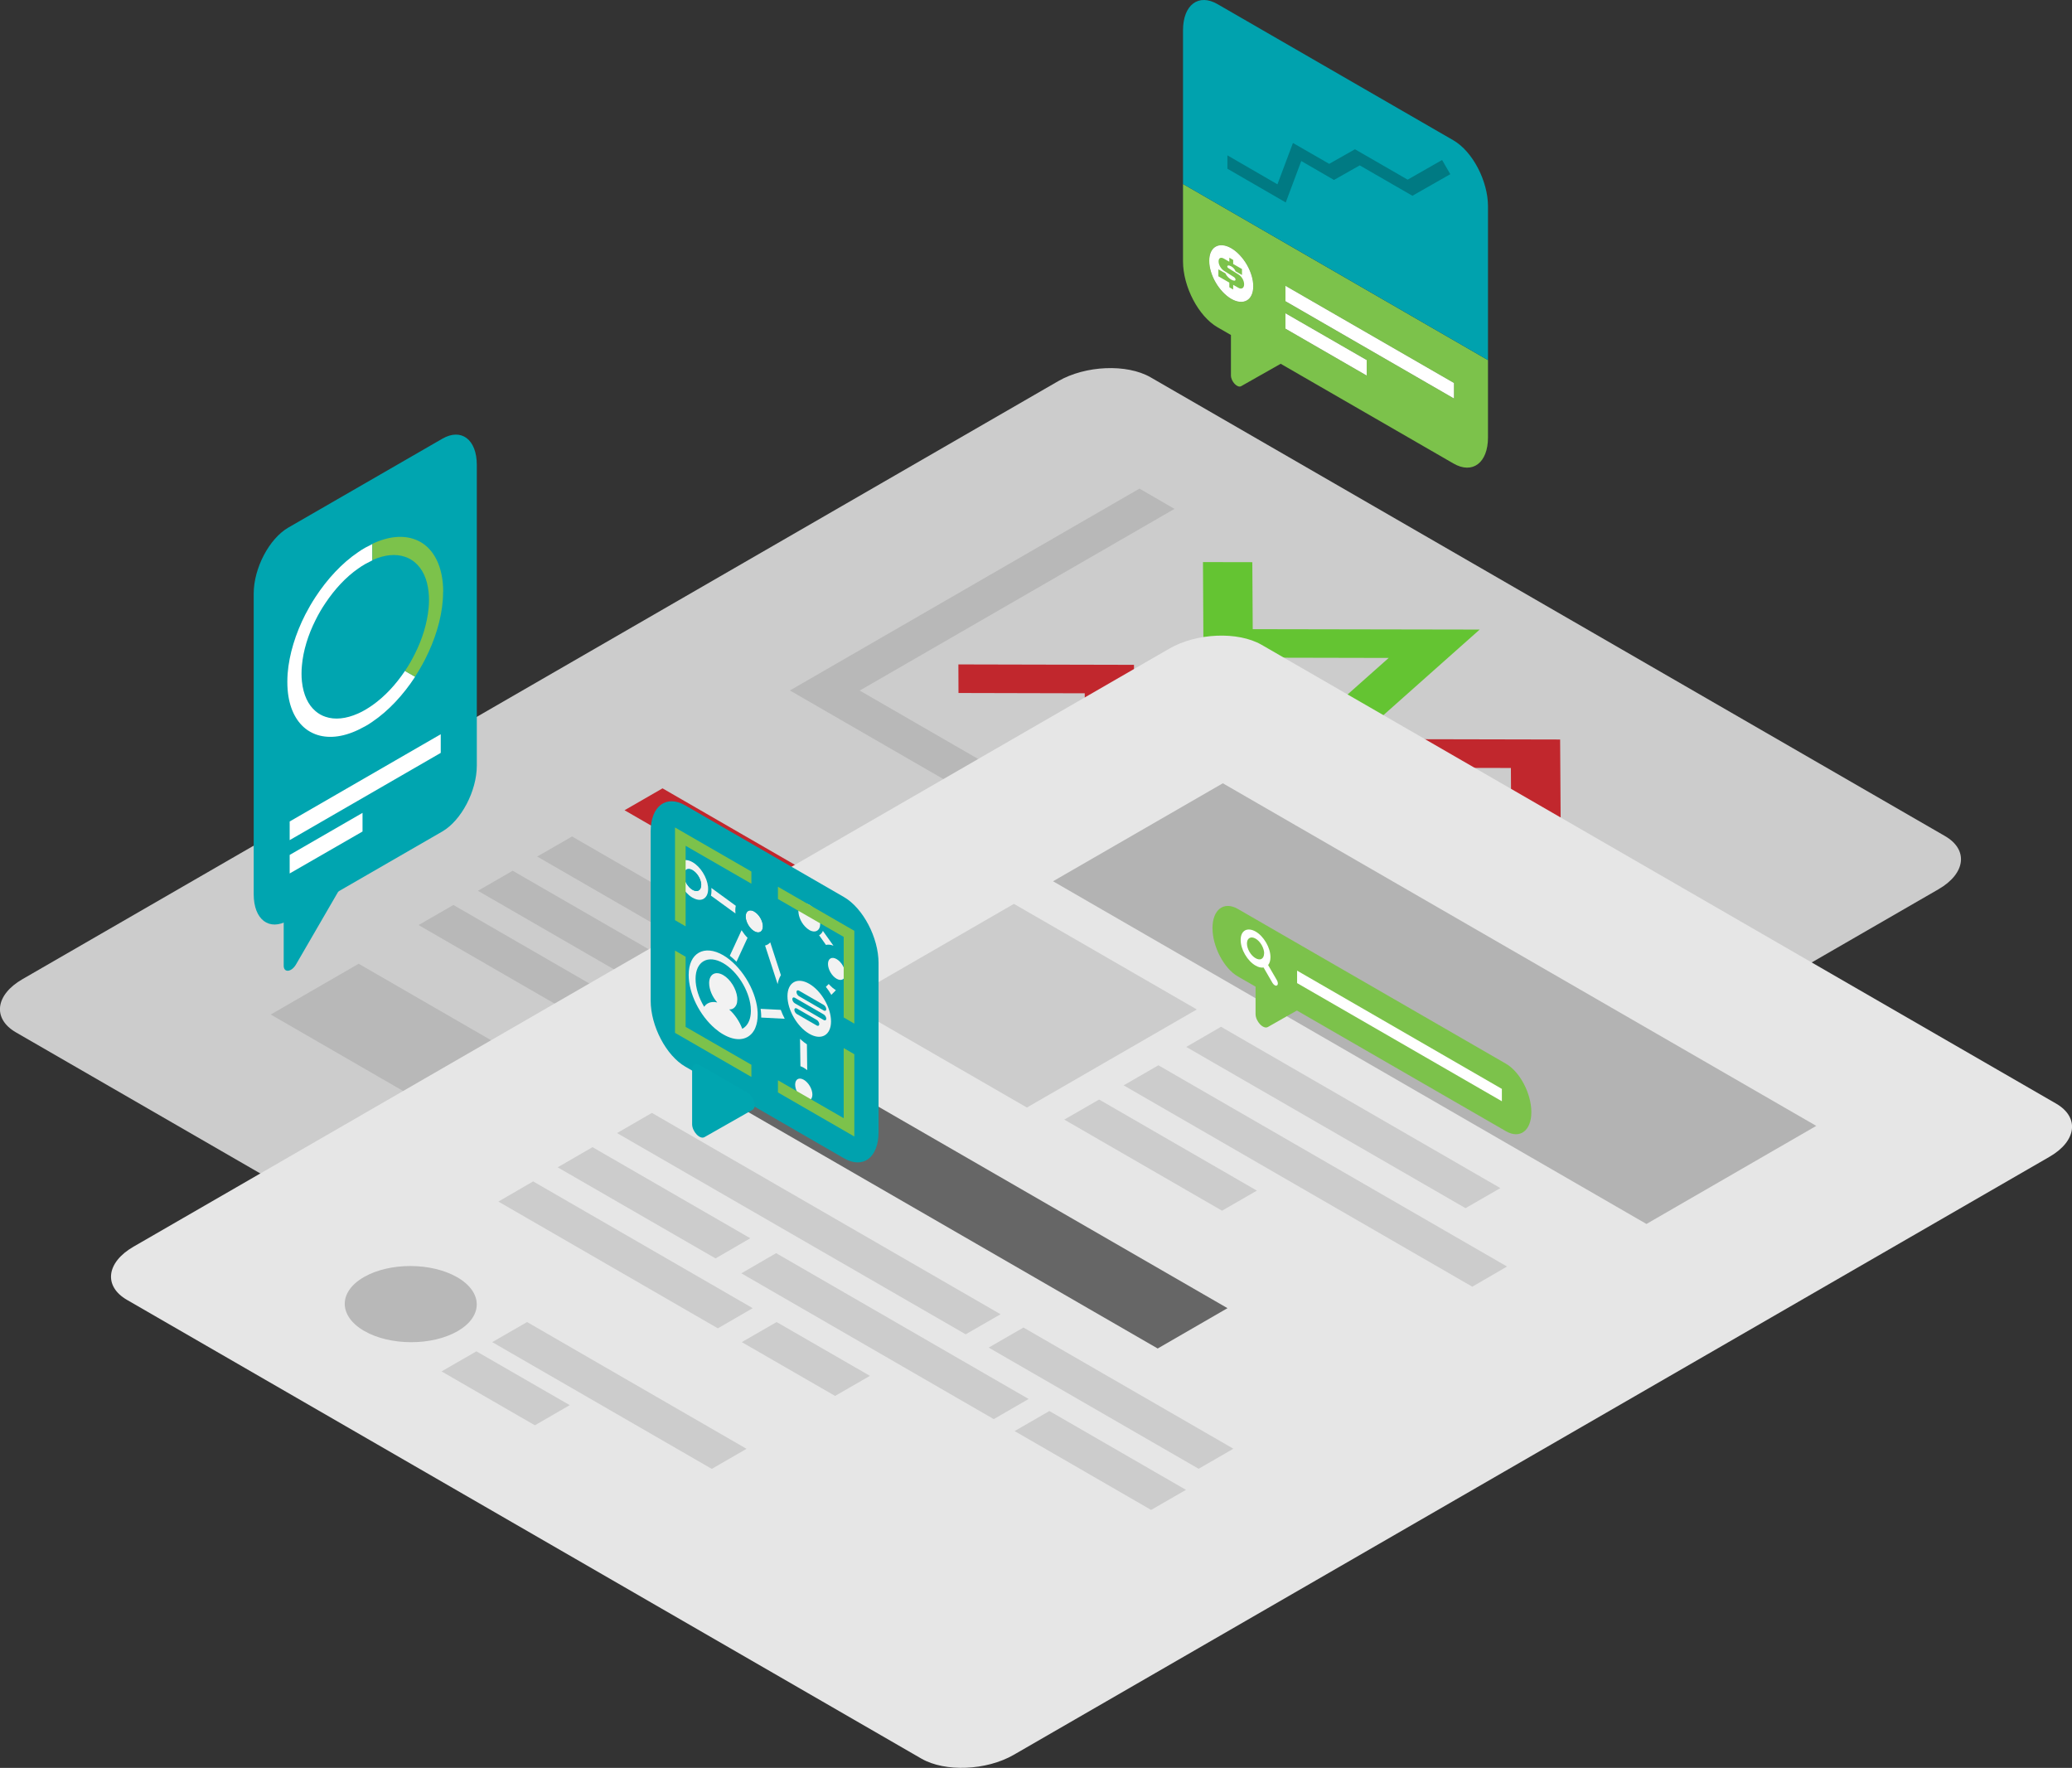 <svg xmlns="http://www.w3.org/2000/svg" id="Layer_2" data-name="Layer 2" viewBox="0 0 204.5 174.47"><rect x="0" y="0" width="204.5" height="174.47" fill="#333333" stroke="none"/><defs><style>      .cls-1 {        fill: #e6e6e6;      }      .cls-2 {        fill: #ccc;      }      .cls-3 {        fill: #5d9238;      }      .cls-4 {        fill: #64c432;      }      .cls-5 {        fill: #fff;      }      .cls-6 {        fill: #666;      }      .cls-7 {        fill: #00a2ae;      }      .cls-8 {        fill: #b8b8b8;      }      .cls-9 {        fill: #7cc24b;      }      .cls-10 {        fill: #f2f2f2;      }      .cls-11 {        fill: #c1272d;      }      .cls-12 {        fill: #b3b3b3;      }      .cls-13 {        fill: #007a83;      }      .cls-14 {        fill: #00a5b0;      }    </style></defs><g id="Layer_1-2" data-name="Layer 1"><g><g><g><path class="cls-2" d="M80,147.16L1.57,101.88c-2.33-1.35-2.04-3.7.65-5.25l102.23-59.02c2.69-1.55,6.76-1.72,9.1-.38l78.42,45.28c2.33,1.35,2.04,3.7-.65,5.25l-102.23,59.02c-2.69,1.55-6.76,1.72-9.1.38Z"></path><polygon class="cls-8" points="78.01 98.96 53.02 84.53 56.46 82.55 81.45 96.97 78.01 98.96"></polygon><polygon class="cls-8" points="62.74 96.9 47.17 87.91 50.6 85.93 66.18 94.92 62.74 96.9"></polygon><polygon class="cls-8" points="72.03 102.27 65.63 98.57 69.07 96.59 75.47 100.28 72.03 102.27"></polygon><polygon class="cls-8" points="62.97 103.8 41.31 91.29 44.75 89.31 66.41 101.82 62.97 103.8"></polygon><polygon class="cls-11" points="84.3 93.04 61.64 79.96 65.39 77.8 88.04 90.88 84.3 93.04"></polygon><polygon class="cls-8" points="91.59 106.8 83.8 102.3 87.24 100.31 95.02 104.81 91.59 106.8"></polygon><polygon class="cls-8" points="93.52 114.67 77.94 105.68 81.38 103.7 96.95 112.69 93.52 114.67"></polygon><polygon class="cls-8" points="109.65 117.22 94.07 108.23 97.51 106.25 113.08 115.24 109.65 117.22"></polygon><polygon class="cls-8" points="104.19 120.84 95.71 115.94 99.15 113.96 107.63 118.85 104.19 120.84"></polygon><polygon class="cls-8" points="82.36 114.99 72.09 109.06 75.52 107.08 85.8 113.01 82.36 114.99"></polygon><polygon class="cls-4" points="115.07 110.81 92.41 97.73 96.16 95.57 118.82 108.65 115.07 110.81"></polygon><polygon class="cls-8" points="62.67 120.88 26.72 100.12 35.4 95.11 71.35 115.87 62.67 120.88"></polygon><polygon class="cls-8" points="136.71 102.06 77.96 68.14 112.46 48.22 115.92 50.22 84.85 68.15 140.15 100.08 136.71 102.06"></polygon><polygon class="cls-11" points="107.1 75.7 107.06 68.42 94.6 68.39 94.59 65.57 111.92 65.61 111.96 72.89 153.98 72.98 154.03 80.67 149.15 80.66 149.12 75.79 107.1 75.7"></polygon><polygon class="cls-4" points="116.21 83.45 137.06 64.93 118.78 64.89 118.73 55.47 123.6 55.48 123.64 62.09 146.04 62.13 125.19 80.66 139.83 80.69 153.44 88.55 150.01 90.53 137.83 83.5 116.21 83.45"></polygon></g><g><path class="cls-1" d="M90.95,173.56L12.53,128.28c-2.33-1.35-2.04-3.7.65-5.25l102.23-59.02c2.69-1.55,6.76-1.72,9.1-.38l78.42,45.28c2.33,1.35,2.04,3.7-.65,5.25l-102.23,59.02c-2.69,1.55-6.76,1.72-9.1.38Z"></path><polygon class="cls-2" points="95.31 131.68 60.9 111.82 64.34 109.83 98.75 129.7 95.31 131.68"></polygon><polygon class="cls-2" points="70.62 124.19 55.04 115.2 58.48 113.21 74.05 122.2 70.62 124.19"></polygon><polygon class="cls-2" points="98.08 140.05 73.17 125.66 76.6 123.67 101.52 138.06 98.08 140.05"></polygon><polygon class="cls-2" points="145.31 126.98 110.9 107.11 114.33 105.13 148.74 124.99 145.31 126.98"></polygon><polygon class="cls-2" points="144.64 119.23 117.08 103.32 120.51 101.33 148.08 117.25 144.64 119.23"></polygon><polygon class="cls-2" points="120.61 119.48 105.04 110.49 108.48 108.51 124.05 117.5 120.61 119.48"></polygon><polygon class="cls-2" points="70.85 131.09 49.19 118.58 52.62 116.59 74.29 129.1 70.85 131.09"></polygon><polygon class="cls-2" points="70.25 144.96 48.58 132.45 52.02 130.47 73.68 142.98 70.25 144.96"></polygon><polygon class="cls-6" points="114.26 133.08 69.16 107.04 76.05 103.07 121.15 129.1 114.26 133.08"></polygon><polygon class="cls-2" points="118.3 144.95 97.58 132.99 101.01 131.01 121.73 142.97 118.3 144.95"></polygon><polygon class="cls-2" points="113.61 149.01 100.14 141.23 103.57 139.25 117.05 147.03 113.61 149.01"></polygon><polygon class="cls-2" points="82.42 137.76 73.21 132.45 76.65 130.47 85.86 135.78 82.42 137.76"></polygon><polygon class="cls-2" points="52.79 140.66 43.58 135.34 47.02 133.36 56.23 138.67 52.79 140.66"></polygon><polygon class="cls-12" points="162.5 120.79 103.93 86.97 120.69 77.3 179.26 111.11 162.5 120.79"></polygon><polygon class="cls-2" points="101.35 109.3 83.31 98.88 100.07 89.2 118.12 99.62 101.35 109.3"></polygon><path class="cls-8" d="M45.16,131.37c-2.53,1.46-6.66,1.45-9.21-.02-2.55-1.47-2.57-3.86-.03-5.32s6.66-1.45,9.21.02,2.57,3.86.03,5.32Z"></path></g></g><g><path class="cls-7" d="M83.3,114.31l-15.67-9.05c-1.88-1.09-3.41-4-3.41-6.51v-16.69c0-2.51,1.53-3.66,3.41-2.58l15.67,9.05c1.88,1.09,3.41,4,3.41,6.51v16.69c0,2.51-1.53,3.66-3.41,2.58Z"></path><g><g><path class="cls-3" d="M80.26,90.76c0,.25-.18.35-.4.22s-.4-.43-.4-.68c0-.25.18-.35.4-.22s.4.43.4.68Z"></path><path class="cls-7" d="M79.34,109.28c-.12-.07-.24-.16-.36-.26-.69-.59-1.17-1.57-1.17-2.38,0-.97.69-1.36,1.53-.87.77.44,1.42,1.48,1.52,2.41,0,.08.01.15.01.22,0,.22-.03.41-.1.57-.03.08-.08.16-.13.22-.28.36-.77.39-1.3.08ZM79.34,106.56c-.47-.27-.85-.05-.85.48,0,.45.27.99.65,1.32.07.06.13.1.2.14.3.17.56.15.72-.04.03-.04.05-.08.07-.12.04-.09.06-.19.06-.31,0-.04,0-.08,0-.12-.05-.51-.41-1.09-.84-1.33Z"></path><path class="cls-7" d="M82.58,97.38c-.12-.07-.24-.16-.36-.26-.69-.59-1.17-1.57-1.17-2.38,0-.97.69-1.36,1.53-.87.77.44,1.42,1.48,1.52,2.41,0,.08.01.15.01.22,0,.22-.03.41-.1.57-.03.08-.08.16-.13.22-.28.36-.77.39-1.3.08ZM82.58,94.65c-.47-.27-.85-.05-.85.48,0,.45.27.99.65,1.32.07.06.13.1.2.14.3.17.56.15.72-.04.03-.04.05-.08.07-.12.04-.09.06-.19.06-.31,0-.04,0-.08,0-.12-.05-.51-.41-1.09-.84-1.33Z"></path><path class="cls-10" d="M68.36,88.6c-.12-.07-.24-.16-.36-.26-.69-.59-1.17-1.57-1.17-2.38,0-.97.69-1.36,1.53-.87.77.44,1.42,1.48,1.52,2.41,0,.08.01.15.01.22,0,.22-.03.41-.1.57-.03.08-.08.16-.13.22-.28.36-.77.39-1.3.08ZM68.36,85.88c-.47-.27-.85-.05-.85.48,0,.45.27.99.65,1.32.07.06.13.1.2.14.3.17.56.15.72-.04.03-.04.05-.08.07-.12.04-.09.06-.19.06-.31,0-.04,0-.08,0-.12-.05-.51-.41-1.09-.84-1.33Z"></path><path class="cls-10" d="M79.87,91.77c-.09-.05-.17-.11-.25-.18-.49-.41-.82-1.1-.82-1.68,0-.68.48-.96,1.08-.61.54.31,1,1.05,1.07,1.7,0,.05,0,.11,0,.16,0,.15-.02.29-.07.4-.02.06-.05.11-.09.16-.2.25-.54.27-.92.06Z"></path><path class="cls-7" d="M79.87,102.81c-.23-.13-.45-.29-.67-.48-1.28-1.09-2.17-2.9-2.17-4.41s1.27-2.51,2.83-1.61c1.43.82,2.64,2.75,2.81,4.47.01.14.02.28.02.42,0,.4-.06.75-.19,1.05-.06.15-.14.29-.24.41-.52.66-1.42.72-2.41.15ZM79.87,97.1c-1.19-.68-2.15-.14-2.15,1.22,0,1.14.68,2.52,1.64,3.35.17.14.34.26.51.36.75.43,1.43.39,1.83-.11.07-.09.13-.2.18-.31.09-.23.14-.49.14-.8,0-.1,0-.21-.02-.32-.13-1.31-1.05-2.76-2.13-3.39Z"></path><path class="cls-10" d="M72.69,94.91l1.09-2.36c-.22-.22-.42-.48-.59-.75l-1.16,2.52c.23.18.45.38.66.59Z"></path><path class="cls-10" d="M77.07,96.23l-1.05-3.23c-.14.16-.31.27-.51.31l1.24,3.81c.06-.35.17-.64.32-.88Z"></path><path class="cls-10" d="M77.45,100.54c-.15-.29-.28-.58-.39-.88l-1.99-.1c.01.08.02.16.03.24.02.19.03.37.03.55,0,.02,0,.05,0,.07l2.32.12Z"></path><path class="cls-10" d="M82.14,97.45c-.12-.1-.24-.22-.35-.34l-.28.28c.2.25.38.51.54.79l.45-.46c-.12-.08-.25-.17-.37-.27Z"></path><path class="cls-10" d="M81.21,91.85s0,.02,0,.03c-.03.08-.07.15-.12.21-.07.09-.15.16-.25.2l.68.96c.22-.05.47-.03.74.08l-1.05-1.47Z"></path><path class="cls-10" d="M79.34,105.38c.11.07.22.14.33.23l-.03-2.55c-.17-.11-.35-.24-.51-.39-.06-.05-.11-.1-.17-.15l.04,2.7c.11.04.23.1.35.16Z"></path><path class="cls-10" d="M72.59,90.15c-.01-.1-.02-.21-.02-.3,0-.17.02-.32.05-.46l-2.41-1.76s0,.02,0,.03c0,.09.01.19.01.27,0,.17-.02.32-.05.46l2.42,1.76Z"></path><path class="cls-10" d="M75.29,91.42c0,.54-.38.75-.85.48s-.85-.92-.85-1.46c0-.54.38-.75.85-.48s.85.92.85,1.46Z"></path><path class="cls-10" d="M82.02,100.8c0,1.36-.96,1.91-2.15,1.22s-2.15-2.35-2.15-3.71c0-1.36.96-1.91,2.15-1.22s2.15,2.35,2.15,3.71Z"></path><path class="cls-7" d="M74.1,99.75c0,1.73-1.22,2.42-2.73,1.55s-2.73-2.97-2.73-4.7c0-1.73,1.22-2.42,2.73-1.55s2.73,2.97,2.73,4.7Z"></path><path class="cls-10" d="M80.18,108.02c0,.54-.38.75-.85.48s-.85-.92-.85-1.46c0-.54.38-.75.85-.48s.85.92.85,1.46Z"></path><path class="cls-10" d="M83.42,96.11c0,.54-.38.75-.85.48s-.85-.92-.85-1.46c0-.54.38-.75.85-.48s.85.92.85,1.46Z"></path><path class="cls-7" d="M69.2,87.33c0,.54-.38.75-.85.48s-.85-.92-.85-1.46c0-.54.38-.75.85-.48s.85.92.85,1.46Z"></path><path class="cls-10" d="M74.76,99.65c-.21-2.07-1.67-4.38-3.38-5.38-1.88-1.09-3.41-.22-3.41,1.94,0,1.81,1.07,3.99,2.61,5.3.26.22.53.42.8.57,1.19.69,2.27.62,2.9-.18.11-.14.21-.31.28-.5.15-.36.22-.79.22-1.27,0-.16,0-.33-.03-.5ZM73.93,100.76c-.06.15-.14.28-.23.4-.13.16-.27.28-.44.37-.27-.72-.73-1.41-1.29-1.91.24.01.45-.08.59-.27.05-.06.08-.13.12-.2.06-.14.09-.32.09-.52,0-.07,0-.14-.01-.21-.09-.84-.68-1.79-1.38-2.19-.77-.44-1.39-.09-1.39.79,0,.63.32,1.37.8,1.91-.36-.09-.67-.05-.93.09-.14.08-.26.19-.36.34-.53-.88-.85-1.87-.85-2.76,0-1.72,1.22-2.42,2.73-1.55,1.37.79,2.54,2.64,2.71,4.3.01.14.02.27.02.4,0,.38-.06.72-.18,1.01Z"></path><path class="cls-7" d="M81.31,100.67l-2.87-1.66c-.13-.08-.24-.26-.24-.41s.11-.21.24-.14l2.87,1.66c.13.08.24.26.24.41s-.11.21-.24.14Z"></path><path class="cls-7" d="M81.31,99.73l-2.46-1.42c-.13-.08-.24-.26-.24-.41s.11-.21.24-.14l2.46,1.42c.13.08.24.26.24.41,0,.15-.11.21-.24.14Z"></path><path class="cls-7" d="M80.62,101.21l-1.98-1.14c-.13-.08-.24-.26-.24-.41,0-.15.11-.21.24-.14l1.98,1.14c.13.08.24.26.24.41s-.11.21-.24.14Z"></path></g><path class="cls-9" d="M76.78,87.52v1.2s6.49,3.74,6.49,3.74v7.95s1.05.61,1.05.61v-9.16s-7.54-4.35-7.54-4.35ZM66.62,90.81l1.05.61v-7.95s6.49,3.74,6.49,3.74v-1.2s-7.54-4.35-7.54-4.35v9.16ZM83.27,103.43v6.92s-6.49-3.74-6.49-3.74v1.2s7.54,4.35,7.54,4.35v-8.12s-1.05-.61-1.05-.61ZM67.67,94.42l-1.05-.61v8.12s7.54,4.35,7.54,4.35v-1.2s-6.49-3.74-6.49-3.74v-6.92Z"></path></g><path class="cls-7" d="M74.45,92.68c-.12-.07-.24-.16-.36-.26-.69-.59-1.17-1.57-1.17-2.38,0-.97.69-1.36,1.53-.87.77.44,1.42,1.48,1.52,2.41,0,.08.01.15.01.22,0,.22-.03.41-.1.57-.03.08-.08.16-.13.22-.28.36-.77.39-1.3.08ZM74.45,89.96c-.47-.27-.85-.05-.85.48,0,.45.27.99.65,1.32.07.06.13.1.2.14.3.17.56.15.72-.04.03-.04.05-.08.07-.12.04-.09.06-.19.06-.31,0-.04,0-.08,0-.12-.05-.51-.41-1.09-.84-1.33Z"></path><path class="cls-14" d="M68.31,110.95v-5.45c0-.45.32-.63.71-.41l4.75,2.74c.64.37.96,1.43.51,1.69l-4.75,2.7c-.45.26-1.22-.55-1.22-1.28Z"></path></g><g><path class="cls-14" d="M28,95.29v-5.45c0-.45.32-1,.71-1.23l4.75-2.74c.64-.37.96.33.51,1.11l-4.75,8.19c-.45.78-1.22.85-1.22.13Z"></path><path class="cls-14" d="M43.65,82.06l-15.2,8.77c-1.88,1.09-3.41-.07-3.41-2.58v-29.67c0-2.51,1.53-5.42,3.41-6.51l15.2-8.77c1.88-1.09,3.41.07,3.41,2.58v29.67c0,2.51-1.53,5.42-3.41,6.51Z"></path><polygon class="cls-5" points="43.5 74.3 28.59 82.91 28.59 81.07 43.5 72.46 43.5 74.3"></polygon><polygon class="cls-5" points="35.78 82.06 28.59 86.2 28.59 84.37 35.78 80.22 35.78 82.06"></polygon><g><path class="cls-5" d="M39.97,66.21c-.91,1.36-2.01,2.54-3.22,3.39-.23.16-.46.31-.7.45s-.47.26-.7.36c-1.21.54-2.32.64-3.22.33-.37-.12-.7-.31-.99-.56-.73-.62-1.2-1.61-1.34-2.92-.03-.25-.04-.5-.04-.78,0-.27.01-.55.04-.82.13-1.46.61-3.01,1.34-4.46.29-.59.62-1.16.99-1.7.91-1.36,2.01-2.55,3.22-3.39.23-.16.46-.32.7-.45s.47-.25.7-.36v-1.61c-.23.11-.46.23-.7.36s-.47.28-.7.44c-1.6,1.08-3.05,2.65-4.22,4.44-.36.55-.69,1.12-.99,1.7-.97,1.9-1.6,3.93-1.75,5.84-.02.28-.03.55-.03.82,0,.27.01.53.03.78.14,1.75.78,3.05,1.75,3.83.3.24.63.42.99.56,1.17.44,2.62.33,4.22-.43.23-.11.46-.23.7-.36s.47-.28.7-.44c1.6-1.08,3.05-2.65,4.22-4.44l-.99-.57Z"></path><path class="cls-9" d="M43.73,58.41c0,.27-.01.54-.03.82-.14,1.91-.78,3.95-1.75,5.85-.3.58-.63,1.15-.99,1.7l-.99-.57c.37-.54.7-1.12.99-1.71.73-1.45,1.2-3,1.34-4.47.03-.28.04-.55.04-.82s-.01-.53-.04-.78c-.13-1.31-.61-2.3-1.34-2.92-.29-.25-.62-.44-.99-.56-.91-.31-2.01-.22-3.22.33v-1.61c1.6-.76,3.05-.87,4.22-.43.36.13.69.32.99.56.97.78,1.6,2.08,1.75,3.83.02.25.03.51.03.78Z"></path></g></g><g><path class="cls-9" d="M116.76,18.16v7.63c0,2.51,1.53,5.43,3.41,6.51l1.32.76v3.99c0,.6.64,1.27,1.01,1.06l3.9-2.21,17.05,9.84c1.88,1.09,3.41-.06,3.41-2.57v-7.63l-30.1-17.38ZM119.35,25.74c0-1.38.97-1.93,2.17-1.24,1.2.7,2.17,2.37,2.17,3.75s-.97,1.93-2.17,1.24c-1.2-.7-2.17-2.37-2.17-3.75ZM134.89,37.06l-8.02-4.63v-1.51l8.02,4.62v1.52ZM143.5,39.32l-16.63-9.6v-1.51l16.63,9.59v1.52Z"></path><path class="cls-7" d="M146.86,20.36v15.18l-30.1-17.38V2.99c0-2.51,1.53-3.67,3.41-2.58l23.28,13.44c1.88,1.09,3.41,4,3.41,6.51Z"></path><path class="cls-9" d="M123.69,28.25c0,1.38-.97,1.93-2.17,1.24-1.2-.7-2.17-2.37-2.17-3.75s.97-1.93,2.17-1.24c1.2.7,2.17,2.37,2.17,3.75Z"></path><polygon class="cls-9" points="126.87 30.92 134.89 35.54 134.89 37.06 126.87 32.43 126.87 30.92"></polygon><polygon class="cls-9" points="143.5 37.8 143.5 39.32 126.87 29.72 126.87 28.21 143.5 37.8"></polygon><polygon class="cls-5" points="143.5 37.8 143.5 39.32 126.87 29.72 126.87 28.21 143.5 37.8"></polygon><polygon class="cls-5" points="134.89 35.54 134.89 37.06 126.87 32.43 126.87 30.92 134.89 35.54"></polygon><polygon class="cls-13" points="126.9 19.98 121.14 16.65 121.14 15.33 126.08 18.19 127.61 14.11 131.19 16.17 133.73 14.73 138.93 17.73 142.33 15.79 143.14 17.19 139.4 19.32 134.2 16.32 131.66 17.76 128.43 15.89 126.9 19.98"></polygon><path class="cls-5" d="M123.69,28.25c0,1.38-.97,1.93-2.17,1.24-1.2-.7-2.17-2.37-2.17-3.75s.97-1.93,2.17-1.24c1.2.7,2.17,2.37,2.17,3.75Z"></path><path class="cls-9" d="M122.26,27.1c.29.19.53.58.53.96,0,.4-.28.51-.57.34l-.51-.29v.46l-.38-.22v-.46l-1.08-.62v-.69s.7.4.7.4c.14.32.38.5.56.61.23.13.43.16.43,0,0-.09-.06-.18-.16-.25,0,0,0,0,0,0l-.98-.62c-.22-.14-.53-.51-.53-.92,0-.36.23-.45.54-.27l.52.3v-.4s.38.22.38.22v.4l.87.5v.59s-.64-.37-.64-.37c-.06-.17-.18-.35-.43-.49s-.38-.08-.38.02c0,.06.05.13.11.16,0,0,0,0,0,0l.06.04.97.61h0Z"></path></g><g><path class="cls-9" d="M123.92,100.08v-5.45c0-.45.32-.63.71-.41l4.75,2.74c.64.37.96,1.43.51,1.69l-4.75,2.7c-.45.26-1.22-.55-1.22-1.28Z"></path><path class="cls-9" d="M148.64,111.64l-26.47-15.28c-1.37-.79-2.5-2.94-2.5-4.77h0c0-1.83,1.12-2.68,2.5-1.89l26.47,15.28c1.37.79,2.5,2.94,2.5,4.77h0c0,1.83-1.12,2.68-2.5,1.89Z"></path><path class="cls-5" d="M126.04,96.76l-.88-1.52c.15-.18.23-.45.23-.78,0-.45-.15-.96-.43-1.44-.28-.48-.65-.87-1.04-1.09s-.76-.26-1.04-.11c-.28.16-.43.49-.43.94,0,.45.15.96.43,1.44.28.48.65.87,1.04,1.09.29.17.56.23.79.19l.88,1.52c.06.1.14.18.22.23s.16.06.22.02c.12-.07.12-.3,0-.51ZM124.76,94.09c0,.26-.09.45-.25.54-.32.18-.87-.14-1.19-.69-.16-.27-.25-.57-.25-.83s.09-.45.25-.54c.16-.09.37-.07.6.06s.44.35.6.63.25.57.25.83Z"></path><polygon class="cls-5" points="148.23 108.68 128.02 97.02 128.02 95.79 148.23 107.46 148.23 108.68"></polygon></g></g></g></svg>
